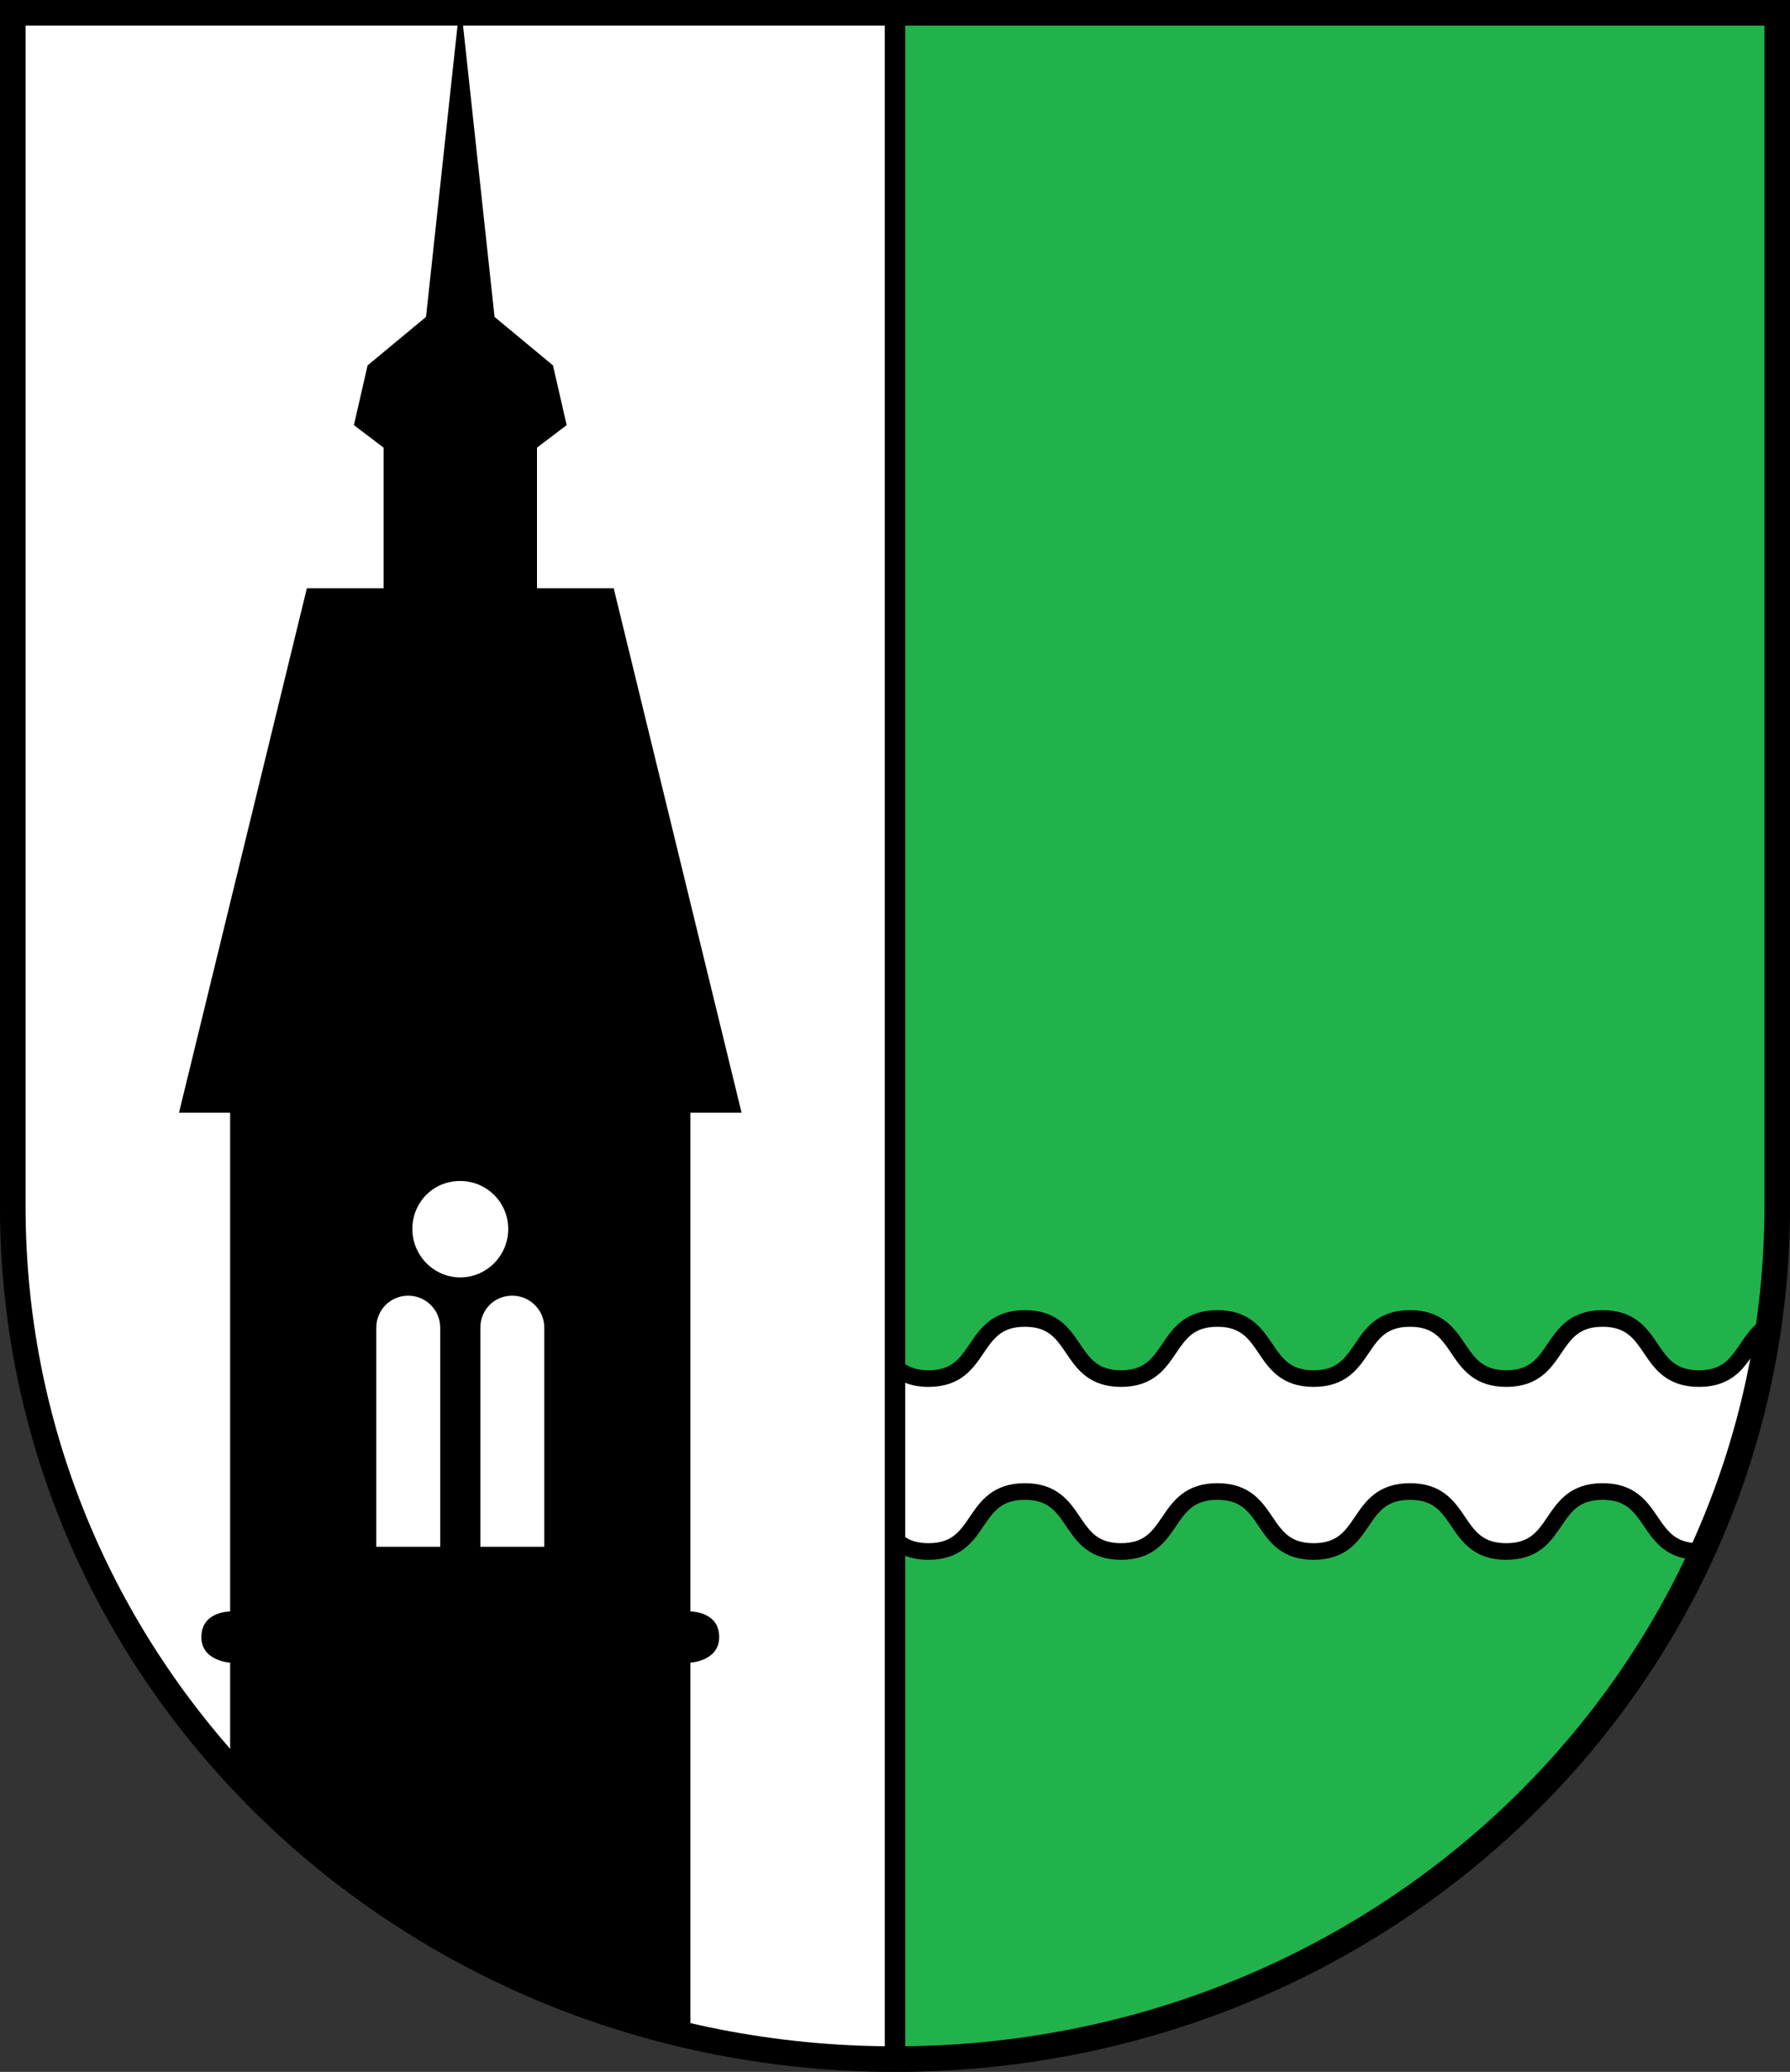 <?xml version="1.0" encoding="UTF-8" standalone="no"?>
<!-- Created with Inkscape (http://www.inkscape.org/) -->
<svg
   xmlns:svg="http://www.w3.org/2000/svg"
   xmlns="http://www.w3.org/2000/svg"
   version="1.0"
   width="140"
   height="162"
   id="svg2">
  <rect width="100%" height="100%" fill="#333333" stroke="none"/>
  <defs
     id="defs10" />
  <path
     d="M 70,1 L 70,161 C 108.22,161 139,131.27 139,94.33 L 139,1 L 70,1 z "
     style="fill:#22b24c;fill-opacity:1;fill-rule:nonzero;stroke:none;stroke-width:2;stroke-linecap:round;stroke-linejoin:miter;stroke-miterlimit:4;stroke-dasharray:none;stroke-dashoffset:0;stroke-opacity:1"
     id="path3095" />
  <path
     d="M 138.19,103.7 C 136.31,104.96 136.26,107.79 132.88,107.79 C 128.53,107.79 129.7,103.09 125.34,103.09 C 120.99,103.09 122.16,107.79 117.81,107.79 C 113.46,107.79 114.63,103.09 110.28,103.09 C 105.92,103.09 107.1,107.79 102.74,107.79 C 98.39,107.79 99.57,103.09 95.21,103.09 C 90.86,103.09 92.02,107.79 87.68,107.79 C 83.34,107.79 84.51,103.09 80.16,103.09 C 75.8,103.09 76.97,107.79 72.62,107.79 C 71.37,107.79 70.57,107.39 69.97,106.84 L 69.97,120.36 C 70.57,120.92 71.37,121.31 72.62,121.31 C 76.97,121.31 75.8,116.62 80.16,116.62 C 84.51,116.62 83.34,121.31 87.68,121.31 C 92.02,121.31 90.86,116.62 95.21,116.62 C 99.57,116.62 98.39,121.31 102.74,121.31 C 107.1,121.31 105.92,116.62 110.28,116.62 C 114.63,116.62 113.46,121.31 117.81,121.31 C 122.16,121.31 120.99,116.62 125.34,116.62 C 129.7,116.62 128.53,121.31 132.88,121.31"
     style="fill:#ffffff;fill-opacity:1;fill-rule:evenodd;stroke:#000000;stroke-width:1.3;stroke-linecap:butt;stroke-linejoin:miter;stroke-miterlimit:4;stroke-dasharray:none;stroke-opacity:1"
     id="path2288" />
  <path
     d="M 70,1 L 70,161 C 31.78,161 1,131.27 1,94.33 L 1,1 L 70,1 z "
     style="fill:#ffffff;fill-opacity:1;fill-rule:nonzero;stroke:#000000;stroke-width:1.6;stroke-linecap:round;stroke-linejoin:miter;stroke-miterlimit:4;stroke-dasharray:none;stroke-dashoffset:0;stroke-opacity:1"
     id="path4074" />
  <path
     d="M 31.93,101.31 C 30.48,101.31 29.43,102.48 29.43,103.81 L 29.43,120.94 L 34.43,120.94 L 34.43,103.81 C 34.43,102.43 33.31,101.31 31.93,101.31 z M 40.07,101.31 C 38.59,101.31 37.57,102.48 37.57,103.81 L 37.57,120.94 L 42.57,120.94 L 42.57,103.81 C 42.57,102.43 41.45,101.31 40.07,101.31 z M 36,92.34 C 33.79,92.34 32.25,94.1 32.25,96.09 C 32.25,98.17 33.93,99.88 36,99.88 C 38.07,99.88 39.75,98.17 39.75,96.09 C 39.75,94.02 38.07,92.34 36,92.34 z M 42,46 L 48,46 L 58,87 L 54,87 L 54,126 C 54,126 56.25,125.98 56.25,128 C 56.25,129.89 54,130 54,130 L 54,159 C 39.25,155.77 27.46,148.72 18,138 L 18,130 C 18,130 15.75,129.89 15.75,128 C 15.75,125.98 18,126 18,126 L 18,87 L 14,87 L 24,46 L 30,46 L 30,35 L 27.68,33.24 L 28.75,28.57 L 33.32,24.78 L 36,0 L 38.68,24.78 L 43.25,28.57 L 44.32,33.24 L 42,35 L 42,46 z "
     style="fill:#000000;fill-opacity:1;fill-rule:evenodd;stroke:none;stroke-width:1px;stroke-linecap:butt;stroke-linejoin:miter;stroke-opacity:1"
     id="path4854" />
  <path
     d="M 1,1 L 1,94.33 C 1,131.27 31.78,161 70,161 C 108.22,161 139,131.27 139,94.33 L 139,1 L 1,1 z "
     style="fill:none;fill-opacity:1;fill-rule:nonzero;stroke:#000000;stroke-width:2;stroke-linecap:round;stroke-linejoin:miter;stroke-miterlimit:4;stroke-dasharray:none;stroke-dashoffset:0;stroke-opacity:1"
     id="path2164" />
</svg>
